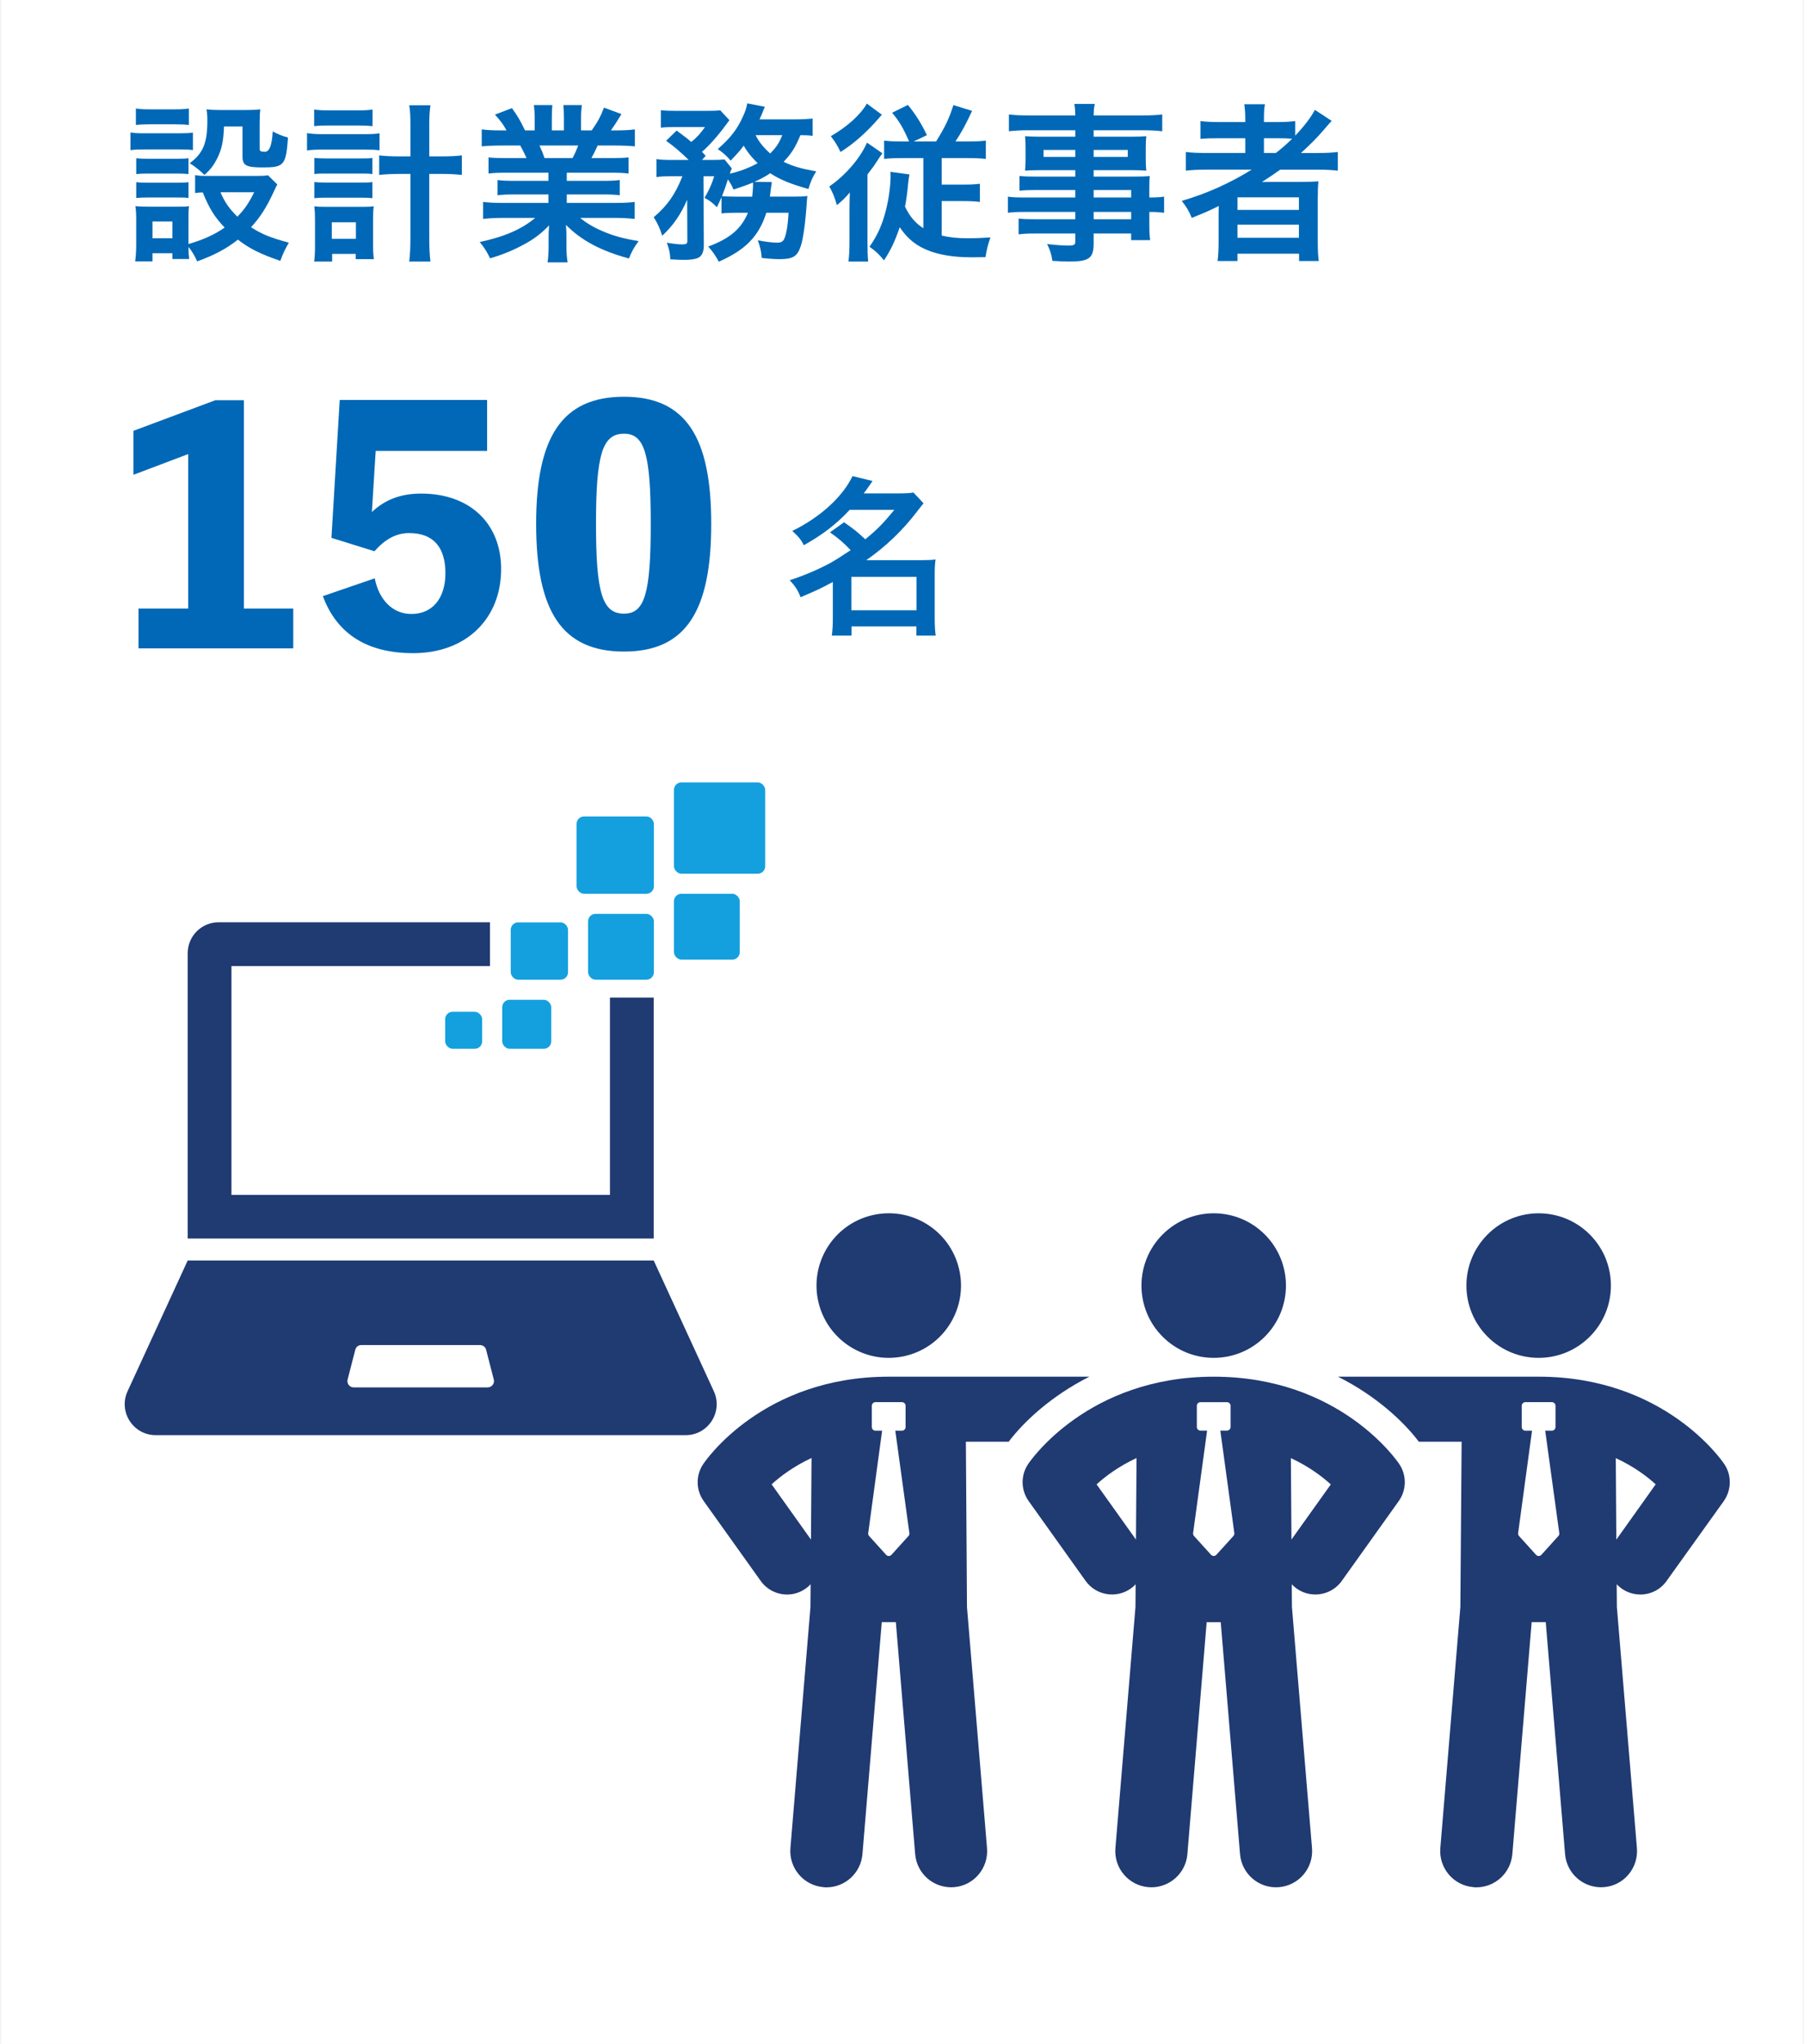 <?xml version="1.0" encoding="UTF-8"?>
<svg xmlns="http://www.w3.org/2000/svg" width="340" height="385" version="1.1" xmlns:xlink="http://www.w3.org/1999/xlink" viewBox="0 0 340 385">
  <!-- Generator: Adobe Illustrator 29.4.0, SVG Export Plug-In . SVG Version: 2.1.0 Build 152)  -->
  <defs>
    <style>
      .st0 {
        fill: #0068b6;
      }

      .st1 {
        fill: #fff;
      }

      .st2 {
        fill: #203a72;
      }

      .st3 {
        fill: none;
      }

      .st4 {
        fill: #14a0de;
      }

      .st5 {
        isolation: isolate;
      }

      .st6 {
        fill: #f4f4f4;
      }

      .st7 {
        mix-blend-mode: darken;
      }

      .st8 {
        clip-path: url(#clippath);
      }
    </style>
    <clipPath id="clippath">
      <rect class="st3" x="-774.922" y="2290.33" width="1149.451" height="369.056"/>
    </clipPath>
  </defs>
  <g class="st5">
    <g id="_バックグランド" data-name="バックグランド">
      <rect class="st1" x="-774.922" y="-756.034" width="1149.451" height="3650.201"/>
    </g>
    <g id="_フッダ" data-name="フッダ">
      <g class="st8">
        <rect class="st1" x="-774.922" y="-756.034" width="1149.451" height="3651.197"/>
      </g>
    </g>
    <g id="_コンテンツバックグランド" data-name="コンテンツバックグランド">
      <rect class="st6" x="-774.034" y="-45.908" width="1148.079" height="2238.134"/>
    </g>
    <g id="_コンテンツバック白" data-name="コンテンツバック白">
      <rect class="st1" x=".286" y="-.041" width="339.428" height="385.083"/>
    </g>
    <g id="_コンテンツ" data-name="コンテンツ">
      <g>
        <path class="st0" d="M55.268,114.632v7.5h-29.159v-7.5h9.359v-29.099l-10.319,3.9v-8.28l15.42-5.76h5.399v39.238h9.3Z"/>
        <path class="st0" d="M70.088,96.453c2.46-2.34,5.46-3.48,9.3-3.48,9.119,0,15.06,5.58,15.06,14.22,0,9.359-6.601,15.84-16.56,15.84-8.76,0-14.399-3.66-17.039-10.74l9.779-3.359c.78,4.02,3.359,6.72,6.899,6.72,4.021,0,6.42-3,6.42-7.68,0-5.04-2.399-7.56-6.84-7.56-2.399,0-4.439,1.08-6.54,3.42l-8.1-2.521,1.561-25.979h27.778v9.6h-20.999l-.72,11.52Z"/>
        <path class="st0" d="M134.046,98.673c0,16.379-4.739,24.059-16.438,24.059-11.76,0-16.56-7.68-16.56-24.059,0-16.26,4.8-23.939,16.56-23.939,11.699,0,16.438,7.68,16.438,23.939ZM122.647,98.673c0-13.079-1.14-16.979-5.039-16.979-4.08,0-5.28,3.9-5.28,16.979s1.2,16.919,5.28,16.919c3.899,0,5.039-3.779,5.039-16.919Z"/>
      </g>
      <g class="st7">
        <path class="st0" d="M159.079,98.38c2.08,1.473,2.144,1.504,4,3.2,2.239-1.824,3.392-3.008,5.471-5.536h-8.415c-2.496,2.688-5.088,4.672-8.64,6.656-.544-1.088-1.088-1.729-2.176-2.688,5.248-2.56,9.472-6.399,11.359-10.335l3.775.928c-.831,1.216-1.119,1.601-1.663,2.336h6.56c1.216,0,1.983-.032,2.815-.16l1.888,2.017c-.384.479-.416.512-1.151,1.472-2.784,3.647-5.856,6.592-9.632,9.247h10.367c1.28,0,1.92-.032,2.688-.128-.129.864-.16,1.696-.16,2.943v8.224c0,1.28.063,2.336.191,3.168h-3.647v-1.728h-12.223v1.728h-3.712c.128-.96.191-2.016.191-3.168v-6.943c-1.951,1.088-3.199,1.664-6.079,2.88-.544-1.376-.992-2.048-2.048-3.2,2.752-.896,5.375-2.016,7.68-3.264,1.023-.575,2.079-1.248,3.808-2.399-1.344-1.408-2.24-2.176-3.904-3.359l2.656-1.889ZM160.455,114.955h12.287v-6.304h-12.287v6.304Z"/>
      </g>
      <g>
        <path class="st0" d="M24.585,24.948c.768.128,1.376.16,2.592.16h6.591c1.345,0,1.889-.032,2.593-.129v3.296c-.673-.096-1.089-.128-2.433-.128h-6.751c-1.152,0-1.824.032-2.592.128v-3.327ZM52.263,34.739q-.192.32-.64,1.312c-1.376,2.977-2.561,4.864-4.32,6.752,2.176,1.376,3.648,1.952,7.136,2.912-.736,1.279-1.151,2.111-1.6,3.423-3.744-1.279-5.824-2.304-8-3.999-2.144,1.695-4.415,2.911-7.679,4.096-.513-1.152-.96-1.888-1.632-2.72,0,1.088.031,1.472.128,2.271h-3.168v-1.088h-3.744v1.536h-3.264c.128-.992.192-2.016.192-3.168v-4.704c0-1.023-.032-1.76-.16-2.527.8.063,1.472.096,2.464.096h5.504c1.247,0,1.6,0,2.144-.096-.096.704-.096,1.12-.096,2.336v4.8c2.848-.832,4.928-1.792,6.815-3.104-1.952-2.048-2.88-3.583-4.128-6.623-.64.032-.928.032-1.44.128v-3.392c.641.128,1.217.16,2.048.16h9.439c1.216,0,1.792-.032,2.24-.128l1.76,1.728ZM25.609,20.436c.864.128,1.376.16,2.688.16h4.607c1.312,0,1.823-.032,2.688-.16v3.104c-.864-.096-1.536-.128-2.688-.128h-4.607c-1.152,0-1.889.032-2.688.128v-3.104ZM25.673,29.811c.607.064,1.088.096,2.111.096h5.696c1.056,0,1.472-.031,2.048-.096v2.976c-.704-.063-1.088-.096-2.048-.096h-5.696c-1.023,0-1.472.032-2.111.096v-2.976ZM25.673,34.323c.607.064,1.088.096,2.111.096h5.696c1.056,0,1.472-.031,2.048-.096v2.976c-.736-.096-1.057-.096-2.112-.096h-5.663c-.992,0-1.408.032-2.08.096v-2.976ZM28.744,44.883h3.744v-3.168h-3.744v3.168ZM42.216,23.828c-.097,2.783-.416,4.287-1.312,6.079-.64,1.248-1.248,2.048-2.367,3.04-.929-.896-1.856-1.632-2.784-2.208,2.527-1.855,3.328-3.808,3.328-7.999,0-.992-.032-1.312-.16-2.144.832.096,1.536.128,2.527.128h4.896c1.12,0,1.889-.032,2.72-.128-.096.703-.128,1.535-.128,2.72v4.735c0,.416.225.544.992.544q1.28,0,1.472-3.84c.96.512,1.792.864,2.88,1.152-.384,5.247-.735,5.631-4.8,5.631-3.104,0-3.775-.384-3.775-2.079v-5.632h-3.487ZM41.544,36.211c.8,1.856,1.695,3.136,3.199,4.607,1.376-1.439,2.048-2.399,3.168-4.607h-6.367Z"/>
        <path class="st0" d="M57.866,25.076c.8.128,1.535.191,2.72.191h8.223c1.248,0,1.952-.031,2.721-.159v3.199c-.736-.096-1.376-.128-2.721-.128h-8.255c-1.056,0-1.76.032-2.688.16v-3.264ZM59.209,20.628c.8.128,1.439.16,2.752.16h5.535c1.28,0,1.888-.032,2.72-.16v3.136c-.896-.096-1.504-.128-2.72-.128h-5.535c-1.152,0-1.952.032-2.752.128v-3.136ZM62.601,49.266h-3.392c.128-.929.16-1.824.16-3.072v-4.832c0-1.023-.032-1.632-.128-2.495.607.063,1.056.096,2.239.096h6.88c.991,0,1.472-.032,2.079-.096-.096.735-.128,1.344-.128,2.464v4.703c0,1.216.032,1.984.16,2.784h-3.424v-.992h-4.447v1.44ZM59.242,29.748c.672.063,1.056.096,2.111.096h6.783c1.088,0,1.376,0,2.048-.096v3.039c-.735-.096-1.023-.096-2.048-.096h-6.783c-1.056,0-1.376,0-2.111.096v-3.039ZM59.242,34.291c.575.064.991.097,2.111.097h6.783c1.088,0,1.376,0,2.048-.097v3.04c-.64-.064-1.056-.096-2.111-.096h-6.752c-1.023,0-1.407.031-2.079.096v-3.04ZM62.536,44.978h4.544v-3.104h-4.544v3.104ZM77.352,23.668c0-1.792-.032-2.624-.225-3.84h4c-.16,1.088-.224,2.112-.224,3.84v5.792h2.271c1.729,0,2.816-.064,3.872-.192v3.68c-1.248-.128-2.368-.192-3.904-.192h-2.239v11.68c0,2.208.063,3.52.224,4.832h-4c.16-1.28.225-2.496.225-4.832v-11.68h-1.984c-1.407,0-2.783.064-3.903.192v-3.68c1.023.128,2.176.192,3.872.192h2.016v-5.792Z"/>
        <path class="st0" d="M95.368,32.531c-1.472,0-2.304.032-3.295.16v-3.04c.896.097,1.728.128,3.295.128h3.872c-.479-1.023-.832-1.76-1.184-2.367h-3.456c-1.567,0-2.784.063-3.808.159v-3.199c.992.128,2.016.191,3.647.191h1.024c-.608-1.119-.992-1.632-2.176-2.976l3.199-1.216c1.088,1.504,1.536,2.272,2.464,4.191h1.824v-2.271c0-.96-.064-1.855-.16-2.496h3.487c-.063.576-.096,1.28-.096,2.368v2.399h2.272v-2.399c0-1.023-.032-1.76-.097-2.368h3.488c-.097.608-.16,1.473-.16,2.496v2.271h2.016c1.12-1.6,1.728-2.72,2.304-4.287l3.296,1.216c-.768,1.28-1.28,2.08-1.983,3.071h.896c1.664,0,2.656-.063,3.616-.191v3.199c-.992-.096-2.24-.159-3.809-.159h-3.199c-.608,1.279-.736,1.567-1.184,2.367h3.711c1.568,0,2.368-.031,3.296-.128v3.04c-.991-.128-1.792-.16-3.296-.16h-8.351v1.536h6.688c1.439,0,2.399-.032,3.295-.16v2.88c-.896-.128-1.888-.16-3.295-.16h-6.688v1.6h8.927c1.824,0,2.944-.063,3.872-.191v3.199c-1.185-.128-2.368-.191-3.84-.191h-6.432c1.088.928,2.528,1.792,4.352,2.56,2.048.864,3.712,1.312,6.655,1.824-.896,1.216-1.279,1.92-1.823,3.264-5.376-1.472-8.991-3.424-11.871-6.336.096,1.216.096,1.504.096,2.272v1.567c0,1.344.064,2.336.224,3.231h-3.775c.128-.928.192-1.983.192-3.264v-1.535c0-.736,0-.864.096-2.177-1.504,1.536-2.688,2.464-4.607,3.521-2.048,1.119-4,1.951-6.528,2.688-.512-1.12-1.119-2.08-1.951-3.071,4.672-.992,7.903-2.4,10.463-4.544h-5.951c-1.504,0-2.656.063-3.872.191v-3.199c1.024.128,2.112.191,3.84.191h8.479v-1.6h-6.336c-1.407,0-2.367.032-3.264.16v-2.88c.896.128,1.824.16,3.264.16h6.336v-1.536h-8ZM107.912,29.779c.479-.928.735-1.504,1.056-2.367h-7.296c.448.96.641,1.439.96,2.367h5.28Z"/>
        <path class="st0" d="M138.504,40.083c-1.248,0-1.824.032-2.527.128v-3.072c-.32.801-.448,1.024-.864,1.889-.896-.896-1.28-1.185-2.336-1.761.8-1.312,1.408-2.655,1.824-4.063h-2.017l.064,12.959c0,.992-.192,1.664-.672,2.145-.448.416-1.44.64-2.976.64-.704,0-1.696-.032-2.656-.096-.063-1.217-.224-1.952-.672-3.136,1.312.224,2.24.319,2.848.319.864,0,1.057-.128,1.024-.768l-.032-7.647c-1.216,2.815-2.688,4.928-4.704,6.783-.479-1.504-.863-2.304-1.6-3.487,2.592-2.208,4.032-4.256,5.408-7.712h-2.208c-1.216,0-1.952.032-2.688.16v-3.392c.801.128,1.568.16,2.88.16h3.2c-1.536-1.504-2.784-2.561-4.256-3.616l1.983-1.92c1.792,1.344,1.952,1.44,2.752,2.145,1.057-.832,1.76-1.632,2.592-2.816h-5.567c-1.12,0-1.92.032-2.752.128v-3.296c.864.097,1.601.128,3.008.128h5.472c1.632,0,2.048-.031,2.72-.096l1.729,1.856c-.128.159-.385.479-.704.928-1.376,1.888-3.232,3.999-4.479,5.023.287.32.416.416.703.768l-.703.769h1.92c1.119,0,1.728-.032,2.335-.097l1.376,1.696c-.128.256-.224.479-.384.992,2.016-.48,3.68-1.12,5.248-1.984-1.12-1.088-1.952-2.111-2.624-3.296-.768,1.024-1.216,1.504-2.464,2.816-.736-.896-1.439-1.504-2.432-2.176,2.399-2.08,3.68-3.744,4.768-6.176.448-.992.607-1.44.8-2.432l3.328.64c-.097.16-.288.608-.48,1.12-.16.416-.288.704-.544,1.248h6.624c1.504,0,2.56-.064,3.392-.16v3.264c-.736-.096-1.312-.128-2.304-.128-.992,2.368-1.664,3.424-3.168,5.023,1.888.896,3.392,1.312,6.144,1.792-.769,1.248-.992,1.792-1.472,3.328-3.488-.992-5.344-1.76-7.2-2.977-.863.608-1.6.992-2.976,1.632l3.264.032q-.032.225-.032.416c-.031.16-.063.353-.096.576,0,.16-.032.224-.063.512-.032.448-.097.672-.16,1.248h4.544c1.407,0,1.951-.032,2.527-.128q-.096.736-.128,1.408c-.256,3.808-.672,6.719-1.12,8.031-.64,1.952-1.472,2.464-3.968,2.464-.896,0-1.92-.064-3.392-.225-.096-1.279-.256-1.983-.736-3.327,1.473.288,2.721.448,3.681.448,1.023,0,1.344-.385,1.695-2.017.224-1.056.32-2.016.416-3.615h-4.191c-1.376,4.384-3.904,7.007-8.96,9.215-.575-1.088-1.119-1.888-1.983-2.848,4.096-1.536,6.207-3.327,7.487-6.367h-2.464ZM141.768,37.043c.097-.896.16-1.632.16-2.399,0-.128,0-.16-.032-.256-1.216.512-1.888.735-3.647,1.312-.384-.864-.544-1.12-1.056-1.92-.416,1.344-.672,2.016-1.12,3.168.576.063,1.184.096,2.624.096h3.071ZM142.409,25.46c.607,1.248,1.503,2.336,2.751,3.456,1.152-1.185,1.664-1.92,2.272-3.456h-5.023Z"/>
        <path class="st0" d="M160.105,39.923c0-1.376,0-1.568.064-3.68-.928,1.088-1.152,1.312-2.432,2.399-.416-1.439-.8-2.399-1.44-3.52,3.04-2.08,5.855-5.344,7.104-8.255l2.912,2.016c-.288.352-.32.416-1.056,1.536-.544.831-.641.991-1.76,2.432v12.671c0,1.76.031,2.784.128,3.744h-3.712c.128-1.024.191-2.24.191-3.712v-5.632ZM166.217,21.62c-.256.256-.32.32-.576.64-2.432,2.784-4.768,4.832-7.231,6.368-.672-1.376-.864-1.696-1.824-2.976,3.072-1.761,5.664-4.096,6.784-6.144l2.848,2.111ZM171.336,26.643c-1.12-2.56-1.855-3.808-3.199-5.407l2.976-1.472c1.439,1.76,2.496,3.424,3.584,5.695l-2.496,1.184h4.224c1.728-2.752,2.496-4.415,3.264-6.848l3.52,1.088c-1.12,2.433-2.016,4.096-3.136,5.76h2.496c1.472,0,2.304-.032,3.231-.16v3.456c-1.088-.128-2.111-.16-3.392-.16h-4.928v4.992h4.032c1.344,0,2.208-.032,3.167-.16v3.424c-.991-.128-1.951-.16-3.231-.16h-3.968v6.495c1.472.353,2.976.513,5.023.513,1.12,0,2.08-.032,4.16-.16-.544,1.632-.672,2.176-.928,3.712-1.536.031-2.432.031-2.624.031-4.447,0-7.903-.8-10.335-2.399-1.216-.8-2.208-1.792-3.2-3.264-.928,2.688-1.728,4.384-2.976,6.239-.992-1.216-1.472-1.664-2.72-2.56,1.536-2.208,2.432-4.224,3.136-7.071.512-2.08.832-4.479.832-6.304,0-.353,0-.448-.032-.736l3.584.48c-.097.544-.16.896-.256,1.823-.128,1.473-.32,2.944-.576,4.256.896,1.856,1.952,3.104,3.456,4.063v-13.215h-3.968c-1.44,0-2.464.032-3.424.16v-3.456c.896.128,1.792.16,3.167.16h1.536Z"/>
        <path class="st0" d="M202.663,35.795h-7.583c-1.152,0-2.08.032-2.944.128v-2.783c.769.096,1.601.128,3.008.128h7.52v-1.216h-6.783c-1.152,0-1.952.031-2.688.096.063-.672.096-1.344.096-2.144v-2.112c0-.896-.032-1.472-.096-2.239.832.063,1.504.096,2.72.096h6.751v-1.216h-8.767c-1.568,0-2.624.063-3.744.191v-3.167c.992.128,2.08.191,3.936.191h8.575c-.031-1.12-.063-1.472-.191-2.176h3.871c-.159.704-.191,1.024-.224,2.176h8.991c1.856,0,2.912-.063,3.936-.191v3.167c-1.088-.128-2.207-.191-3.743-.191h-9.184v1.216h7.231c1.216,0,1.92-.032,2.688-.096-.063.703-.096,1.247-.096,2.239v2.112c0,.96.032,1.439.096,2.144-.703-.064-1.535-.096-2.56-.096h-7.359v1.216h7.168c1.888,0,2.527-.032,3.423-.097-.096.801-.096,1.248-.096,2.912v1.12c1.376,0,2.144-.064,2.784-.16v3.04c-.769-.096-1.376-.16-2.784-.16v1.855c0,1.664.032,2.528.16,3.456h-3.584v-1.248h-7.071v1.792c0,2.88-.8,3.488-4.704,3.488-.768,0-2.048-.064-3.071-.129-.192-1.279-.384-1.919-.992-3.167,1.729.191,2.912.288,4.063.288.992,0,1.248-.16,1.248-.736v-1.536h-7.52c-1.439,0-2.207.032-3.167.16v-2.976c.863.096,1.407.128,3.039.128h7.647v-1.376h-9.183c-1.824,0-2.688.032-3.521.16v-3.04c.832.128,1.632.16,3.456.16h9.247v-1.408ZM196.68,28.244v1.312h5.983v-1.312h-5.983ZM206.119,29.556h6.432v-1.312h-6.432v1.312ZM213.191,37.203v-1.408h-7.071v1.408h7.071ZM206.119,41.299h7.071v-1.376h-7.071v1.376Z"/>
        <path class="st0" d="M227.336,31.955c-1.6,0-2.72.064-3.84.192v-3.52c.864.128,2.08.191,3.904.191h7.295v-2.783h-4.8c-1.695,0-2.72.031-3.647.128v-3.36c.832.128,2.08.192,3.776.192h4.671v-.544c0-1.248-.063-1.952-.191-2.815h3.903c-.16.831-.191,1.504-.191,2.815v.544h2.304c1.632,0,2.655-.064,3.583-.192v2.752c1.696-1.76,3.04-3.552,3.712-4.863l3.168,2.08c-.224.224-.704.768-1.439,1.632-1.28,1.504-2.656,2.88-4.353,4.415h3.296c1.664,0,2.624-.063,3.648-.191v3.52c-1.057-.128-2.336-.192-3.968-.192h-6.88c-1.216.864-2.016,1.408-3.456,2.336.704-.032,1.76-.032,2.592-.032h4.704c1.536,0,2.432-.031,3.359-.096-.096.928-.128,1.696-.128,3.488v7.903c0,1.664.064,2.752.192,3.615h-3.712v-1.376h-11.615v1.376h-3.743c.128-1.056.191-2.208.191-3.615v-4.96c0-.512,0-1.216.032-1.792-1.952.96-2.624,1.248-5.088,2.24-.544-1.312-.96-2.016-1.888-3.2,4.863-1.439,8.959-3.296,13.183-5.888h-8.575ZM233.224,39.539h11.583v-2.368h-11.583v2.368ZM233.224,44.786h11.583v-2.464h-11.583v2.464ZM240.455,28.819c1.184-.928,2.048-1.664,3.072-2.688-.864-.064-1.408-.096-2.688-.096h-2.623v2.783h2.239Z"/>
      </g>
      <g>
        <circle class="st2" cx="289.992" cy="242.157" r="13.616" transform="translate(-86.294 275.981) rotate(-45)"/>
        <path class="st2" d="M324.977,275.785c-.442-.68-11.296-16.468-34.977-16.468h-37.835c7.247,3.641,12.385,8.472,15.243,12.249h8.064l-.238,31.132-3.777,45.423c-.306,3.742,2.484,7.043,6.227,7.349.204.034.374.034.578.034,3.504,0,6.464-2.688,6.771-6.261l3.641-43.687h2.654l3.641,43.687c.306,3.743,3.573,6.533,7.349,6.227,3.743-.306,6.499-3.607,6.192-7.349l-3.777-45.423-.034-4.287c.272.306.579.544.885.782,1.089.783,2.348,1.157,3.573,1.157,1.905,0,3.777-.885,4.967-2.586l10.752-15.005c1.463-2.076,1.531-4.866.102-6.975ZM293.708,289.327l-3.198,3.538c-.272.307-.748.307-1.021,0l-3.198-3.538c-.136-.136-.204-.341-.17-.544l2.62-19.292h-1.259c-.374,0-.68-.307-.68-.714v-3.981c0-.374.306-.68.68-.68h5.002c.374,0,.681.306.681.68v3.981c0,.408-.306.714-.681.714h-1.259l2.654,19.292c.034.204-.034.408-.17.544ZM304.63,290.007l-.102-15.345c3.335,1.531,5.852,3.402,7.52,4.933l-7.417,10.412Z"/>
        <circle class="st2" cx="167.503" cy="242.157" r="13.616" transform="translate(-51.156 44.962) rotate(-13.283)"/>
        <path class="st2" d="M167.512,259.317c-23.715,0-34.535,15.788-34.977,16.468-1.429,2.109-1.395,4.899.102,6.975l10.718,15.005c1.191,1.701,3.096,2.586,5.002,2.586,1.225,0,2.45-.375,3.538-1.157.34-.238.612-.476.885-.782l-.034,4.287-3.777,45.423c-.306,3.742,2.484,7.043,6.227,7.349.204.034.374.034.578.034,3.504,0,6.465-2.688,6.771-6.261l3.641-43.687h2.654l3.641,43.687c.306,3.743,3.573,6.533,7.349,6.227,3.743-.306,6.499-3.607,6.192-7.349l-3.777-45.423-.204-31.132h8.064c2.858-3.777,7.996-8.608,15.209-12.249h-37.801ZM152.847,290.007l-7.418-10.412c1.667-1.531,4.185-3.402,7.519-4.967l-.102,15.379ZM171.22,289.327l-3.198,3.538c-.272.307-.748.307-1.021,0l-3.198-3.538c-.136-.136-.204-.341-.17-.544l2.62-19.292h-1.259c-.374,0-.68-.307-.68-.714v-3.981c0-.374.306-.68.68-.68h5.002c.374,0,.681.306.681.68v3.981c0,.408-.306.714-.681.714h-1.259l2.654,19.292c.034.204-.034.408-.17.544Z"/>
        <circle class="st2" cx="228.747" cy="242.157" r="13.616" transform="translate(-104.232 232.675) rotate(-45)"/>
        <path class="st2" d="M228.747,259.319c-23.694,0-34.533,15.796-34.981,16.467-1.417,2.12-1.374,4.891.106,6.964l10.729,15.029c1.964,2.751,5.79,3.393,8.543,1.425.328-.234.622-.498.889-.781l-.031,4.266-3.781,45.438c-.311,3.745,2.472,7.034,6.217,7.346.193.017.384.023.573.023,3.502,0,6.478-2.688,6.773-6.24l3.636-43.695h2.652l3.638,43.695c.311,3.745,3.598,6.536,7.346,6.217,3.745-.312,6.529-3.602,6.217-7.346l-3.783-45.438-.031-4.266c.267.282.561.547.889.781,1.078.771,2.323,1.14,3.554,1.14,1.911,0,3.795-.891,4.989-2.565l10.729-15.029c1.48-2.073,1.523-4.845.106-6.964-.449-.671-11.284-16.467-34.981-16.467ZM214.094,289.996l-7.419-10.392c1.677-1.542,4.185-3.409,7.529-4.962l-.11,15.353ZM232.459,289.331l-3.203,3.53c-.271.301-.744.301-1.017,0l-3.202-3.53c-.137-.151-.199-.354-.173-.556l2.638-19.298h-1.247c-.382,0-.689-.308-.689-.688v-3.98c0-.38.307-.688.689-.688h4.988c.379,0,.686.308.686.688v3.98c0,.38-.307.688-.686.688h-1.249l2.638,19.298c.027.202-.035.404-.172.556ZM243.4,289.996l-.11-15.342c3.336,1.553,5.844,3.416,7.525,4.957l-7.414,10.385Z"/>
      </g>
    </g>
    <g id="_アイコン" data-name="アイコン">
      <g>
        <path class="st2" d="M123.203,187.905h-8.246v37.172H43.622v-43.108h48.721v-8.246h-51.139c-3.223,0-5.828,2.605-5.828,5.828v53.744h87.827v-45.391Z"/>
        <path class="st2" d="M123.203,237.432H35.376l-11.334,24.629c-1.773,3.868,1.047,8.272,5.318,8.272h99.86c4.271,0,7.09-4.405,5.318-8.272l-11.334-24.629ZM91.913,261.336h-25.274c-.751,0-1.316-.725-1.128-1.477l1.45-5.613c.134-.537.591-.886,1.128-.886h22.373c.537,0,1.02.349,1.155.886l1.45,5.613c.188.752-.376,1.477-1.155,1.477Z"/>
        <rect class="st4" x="127.02" y="147.378" width="17.197" height="17.197" rx="1.403" ry="1.403"/>
        <rect class="st4" x="108.669" y="153.787" width="14.57" height="14.569" rx="1.403" ry="1.403"/>
        <rect class="st4" x="127.02" y="168.356" width="12.401" height="12.401" rx="1.403" ry="1.403"/>
        <rect class="st4" x="110.838" y="172.138" width="12.401" height="12.401" rx="1.403" ry="1.403"/>
        <rect class="st4" x="96.257" y="173.74" width="10.799" height="10.799" rx="1.403" ry="1.403"/>
        <rect class="st4" x="94.655" y="188.32" width="9.236" height="9.236" rx="1.403" ry="1.403"/>
        <rect class="st4" x="83.902" y="190.585" width="6.972" height="6.972" rx="1.403" ry="1.403"/>
      </g>
    </g>
  </g>
</svg>